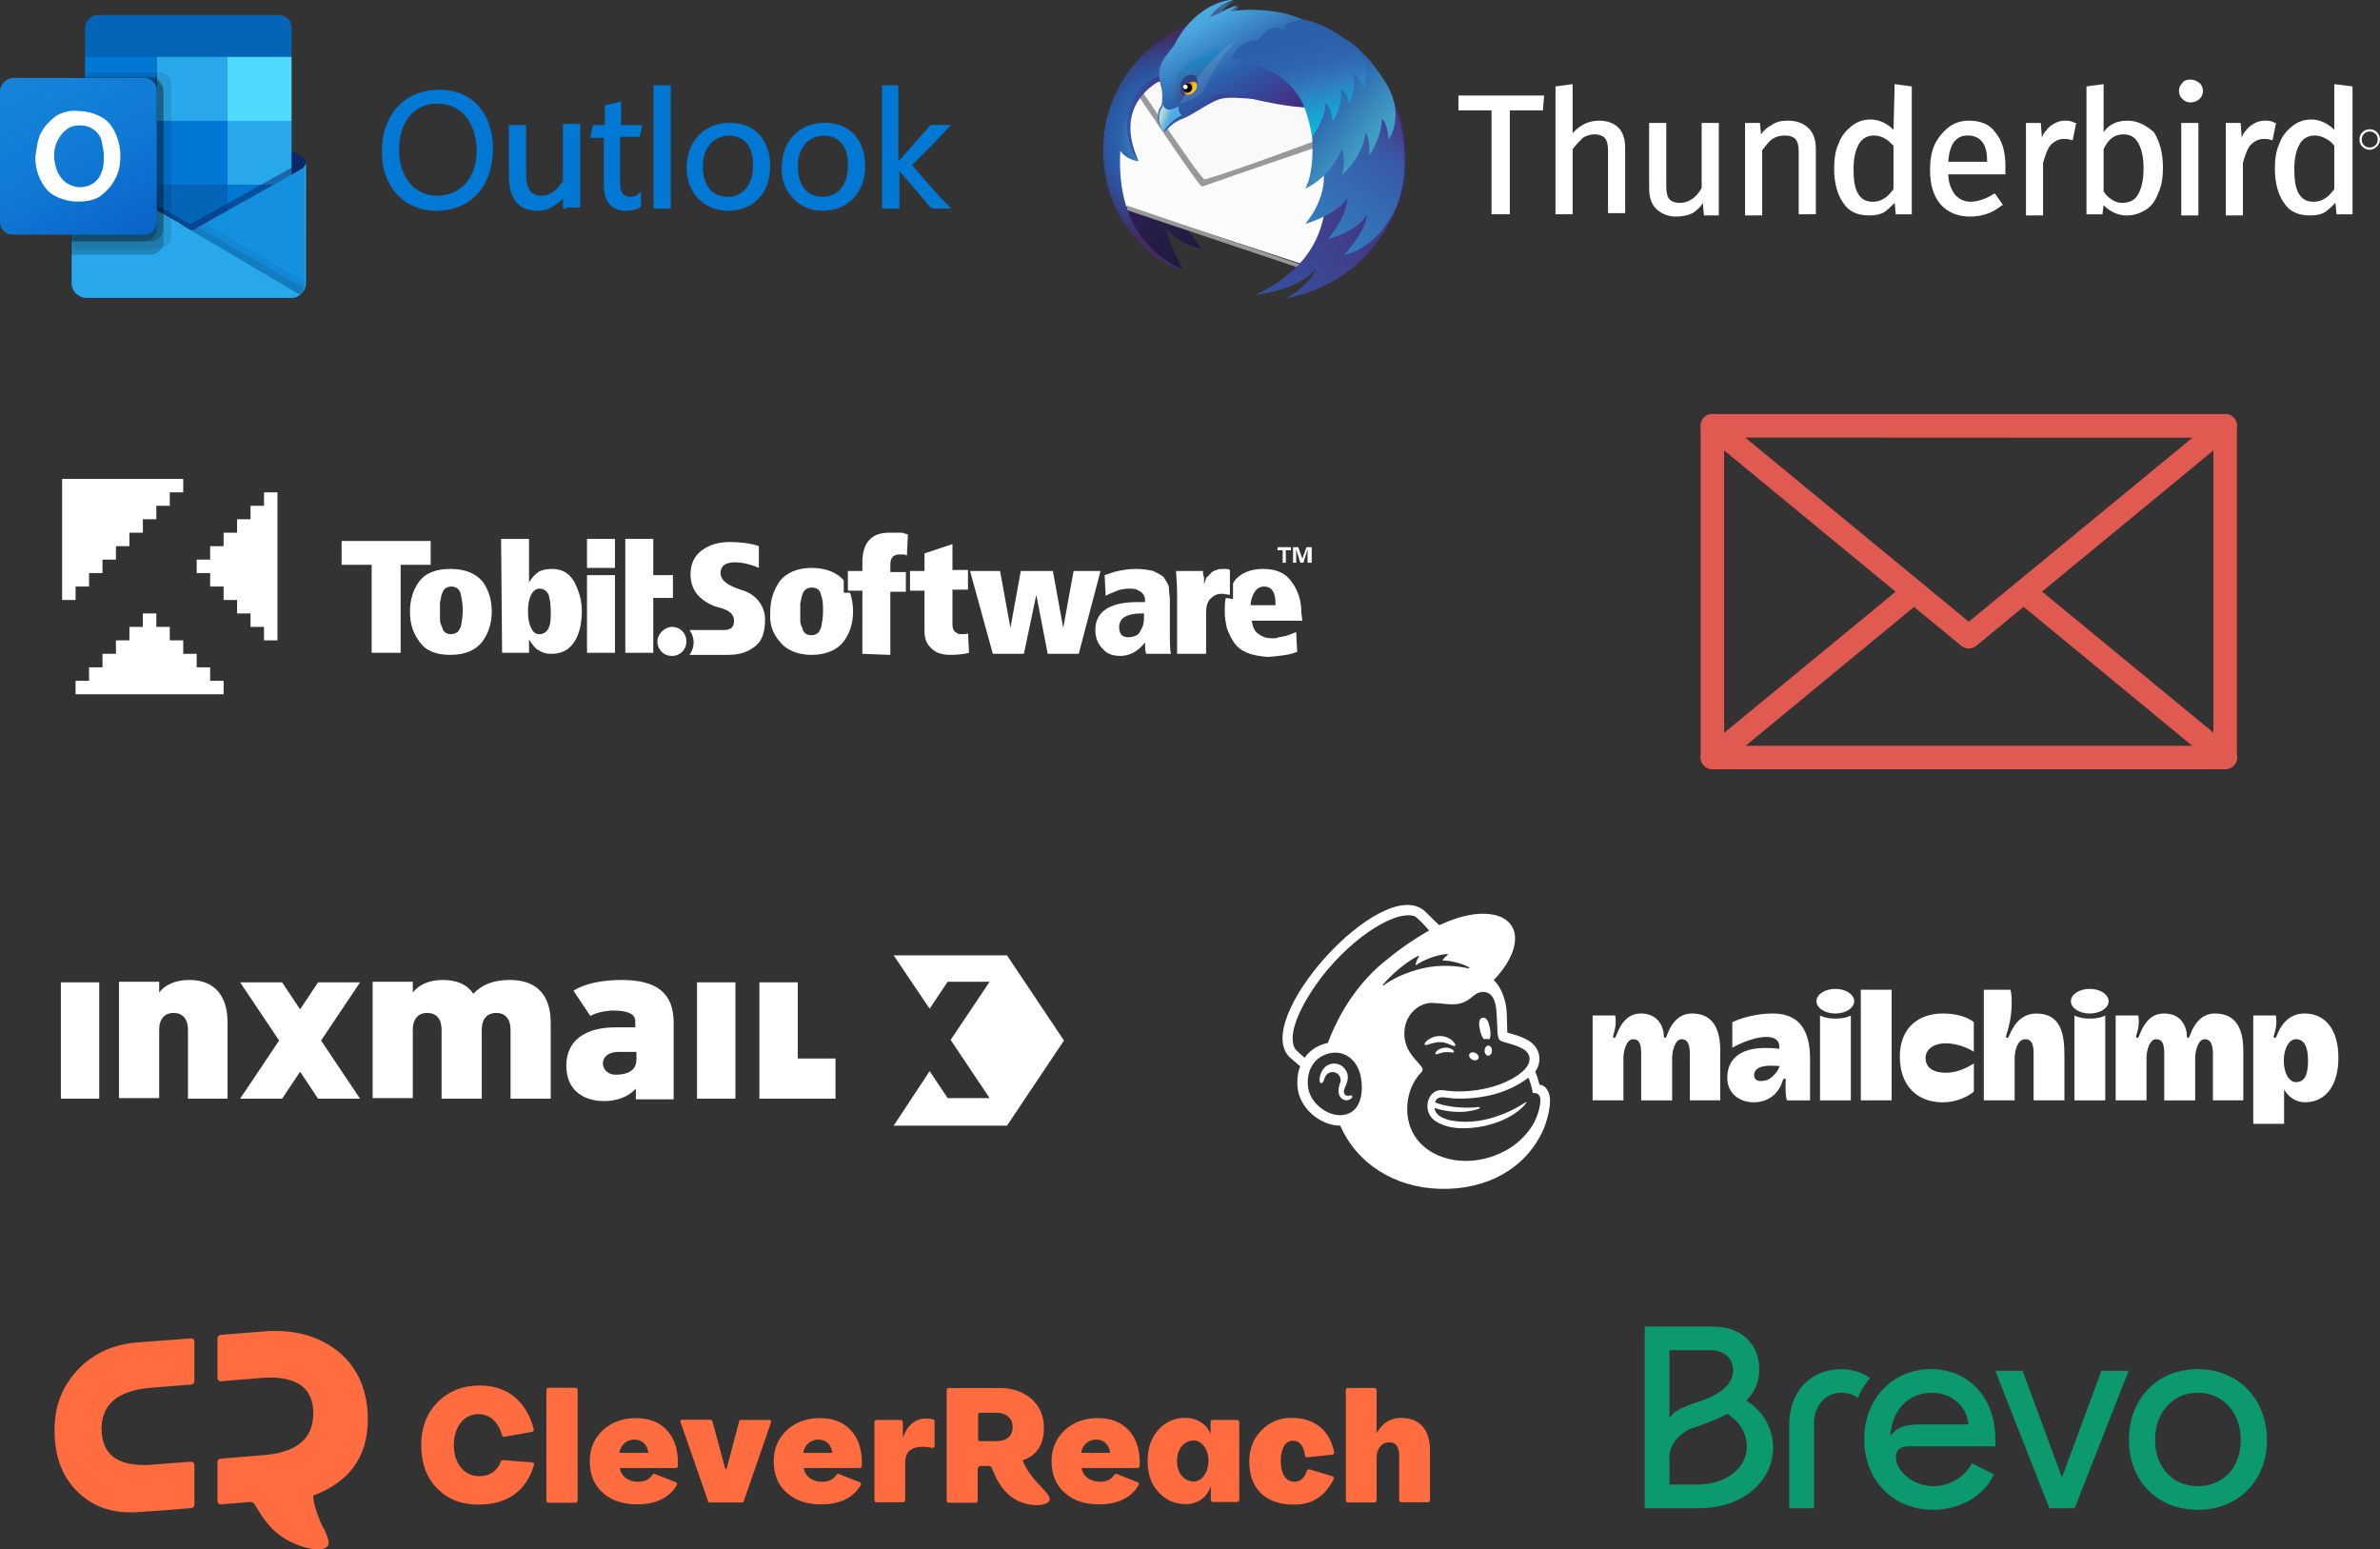 <?xml version="1.0" encoding="UTF-8"?>
<svg xmlns="http://www.w3.org/2000/svg" xmlns:xlink="http://www.w3.org/1999/xlink" id="Layer_1" data-name="Layer 1" viewBox="0 0 229.89 149.651">
  <rect x="0" y="0" width="229.89" height="149.651" fill="#333333" stroke="none"/>
  <defs>
    <style>
      .cls-1 {
        fill: #1490df;
      }

      .cls-1, .cls-2, .cls-3, .cls-4, .cls-5, .cls-6, .cls-7, .cls-8, .cls-9, .cls-10, .cls-11, .cls-12, .cls-13, .cls-14, .cls-15, .cls-16, .cls-17, .cls-18, .cls-19, .cls-20, .cls-21, .cls-22, .cls-23, .cls-24, .cls-25, .cls-26, .cls-27, .cls-28, .cls-29, .cls-30, .cls-31, .cls-32, .cls-33, .cls-34, .cls-35, .cls-36, .cls-37 {
        stroke-width: 0px;
      }

      .cls-2 {
        fill: url(#Unbenannter_Verlauf_10);
      }

      .cls-2, .cls-4, .cls-5, .cls-7, .cls-8, .cls-12, .cls-14, .cls-15, .cls-16, .cls-21, .cls-23, .cls-24, .cls-25, .cls-29, .cls-30, .cls-31, .cls-33, .cls-34, .cls-35, .cls-36, .cls-37 {
        fill-rule: evenodd;
      }

      .cls-3, .cls-11 {
        fill: #0a2767;
      }

      .cls-4 {
        fill: url(#Unbenannter_Verlauf_12);
      }

      .cls-5 {
        fill: #2f4283;
      }

      .cls-6 {
        fill: url(#Unbenannter_Verlauf_5);
      }

      .cls-38, .cls-11, .cls-17, .cls-22, .cls-27, .cls-33 {
        isolation: isolate;
      }

      .cls-7 {
        fill: url(#Unbenannter_Verlauf_18);
      }

      .cls-8 {
        fill: #999;
      }

      .cls-9 {
        fill: #0364b8;
      }

      .cls-10 {
        fill: #50d9ff;
      }

      .cls-11 {
        opacity: .5;
      }

      .cls-12 {
        fill: #3f659a;
      }

      .cls-13 {
        fill: #0078d4;
      }

      .cls-14 {
        fill: url(#Unbenannter_Verlauf_17);
      }

      .cls-15 {
        fill: url(#Unbenannter_Verlauf_8);
      }

      .cls-16 {
        fill: url(#Unbenannter_Verlauf_7);
      }

      .cls-17, .cls-22, .cls-27 {
        fill: #000;
      }

      .cls-17, .cls-33 {
        opacity: .1;
      }

      .cls-39 {
        opacity: .6;
      }

      .cls-18 {
        fill: #14447d;
      }

      .cls-19 {
        fill: #28a8ea;
      }

      .cls-20 {
        fill: #0c996f;
      }

      .cls-21 {
        fill: #f9f9f9;
      }

      .cls-22, .cls-40 {
        opacity: .2;
      }

      .cls-23 {
        fill: #ff6c3f;
      }

      .cls-24 {
        fill: #010202;
      }

      .cls-25 {
        fill: url(#Unbenannter_Verlauf_16);
      }

      .cls-26 {
        fill: url(#Unbenannter_Verlauf_4);
      }

      .cls-27 {
        opacity: .05;
      }

      .cls-28 {
        fill: #e05a52;
      }

      .cls-29 {
        fill: url(#Unbenannter_Verlauf_6);
      }

      .cls-30 {
        fill: url(#Unbenannter_Verlauf_11);
      }

      .cls-31 {
        fill: url(#Unbenannter_Verlauf_9);
      }

      .cls-32 {
        fill: #fff;
      }

      .cls-33 {
        fill: #f2f2f2;
      }

      .cls-34 {
        fill: #fcfcfc;
      }

      .cls-35 {
        fill: url(#Unbenannter_Verlauf_15);
      }

      .cls-36 {
        fill: url(#Unbenannter_Verlauf_14);
      }

      .cls-37 {
        fill: url(#Unbenannter_Verlauf_13);
      }

      .cls-41 {
        fill: none;
        stroke: #0078d4;
        stroke-miterlimit: 10;
        stroke-width: .283px;
      }
    </style>
    <linearGradient id="Unbenannter_Verlauf_4" data-name="Unbenannter Verlauf 4" x1="226.191" y1="-897.181" x2="226.191" y2="-884.166" gradientTransform="translate(-207.895 912.953)" gradientUnits="userSpaceOnUse">
      <stop offset="0" stop-color="#35b8f1"></stop>
      <stop offset="1" stop-color="#28a8ea"></stop>
    </linearGradient>
    <linearGradient id="Unbenannter_Verlauf_5" data-name="Unbenannter Verlauf 5" x1="210.543" y1="-906.389" x2="220.379" y2="-889.354" gradientTransform="translate(-207.895 912.953)" gradientUnits="userSpaceOnUse">
      <stop offset="0" stop-color="#1784d9"></stop>
      <stop offset=".5" stop-color="#107ad5"></stop>
      <stop offset="1" stop-color="#0a63c9"></stop>
    </linearGradient>
    <linearGradient id="Unbenannter_Verlauf_6" data-name="Unbenannter Verlauf 6" x1="-153.746" y1="-97.3" x2="-153.913" y2="-97.484" gradientTransform="translate(17507.031 10005.183) scale(113.023 102.582)" gradientUnits="userSpaceOnUse">
      <stop offset="0" stop-color="#1a1433"></stop>
      <stop offset=".23" stop-color="#1d1638"></stop>
      <stop offset=".512" stop-color="#271e48"></stop>
      <stop offset=".821" stop-color="#3b2560"></stop>
      <stop offset="1" stop-color="#4b2772"></stop>
    </linearGradient>
    <linearGradient id="Unbenannter_Verlauf_7" data-name="Unbenannter Verlauf 7" x1="-147.261" y1="-90.445" x2="-147.021" y2="-90.445" gradientTransform="translate(3547.26 3172.872) scale(23.356 34.955)" gradientUnits="userSpaceOnUse">
      <stop offset="0" stop-color="#3357a4"></stop>
      <stop offset=".247" stop-color="#3452a0"></stop>
      <stop offset=".536" stop-color="#3c4496"></stop>
      <stop offset=".845" stop-color="#472c82"></stop>
      <stop offset="1" stop-color="#4b2772"></stop>
    </linearGradient>
    <radialGradient id="Unbenannter_Verlauf_8" data-name="Unbenannter Verlauf 8" cx="-152.115" cy="-94.73" fx="-152.115" fy="-94.73" r=".173" gradientTransform="translate(8957.505 5521.089) scale(58.14)" gradientUnits="userSpaceOnUse">
      <stop offset=".165" stop-color="#43bcce"></stop>
      <stop offset=".548" stop-color="#2c60ab"></stop>
      <stop offset=".655" stop-color="#2a59a5"></stop>
      <stop offset=".864" stop-color="#363f82"></stop>
      <stop offset="1" stop-color="#432c62"></stop>
    </radialGradient>
    <linearGradient id="Unbenannter_Verlauf_9" data-name="Unbenannter Verlauf 9" x1="-218.155" y1="-88.159" x2="-217.915" y2="-88.159" gradientTransform="translate(15890.538 4140.669) scale(72.327 46.889)" gradientUnits="userSpaceOnUse">
      <stop offset="0" stop-color="#2c60ab"></stop>
      <stop offset=".185" stop-color="#3152a0"></stop>
      <stop offset=".683" stop-color="#442c84"></stop>
      <stop offset=".941" stop-color="#4b2772"></stop>
    </linearGradient>
    <linearGradient id="Unbenannter_Verlauf_10" data-name="Unbenannter Verlauf 10" x1="-153.148" y1="-93.582" x2="-152.985" y2="-93.382" gradientTransform="translate(11374.74 4839.099) scale(73.526 51.679)" gradientUnits="userSpaceOnUse">
      <stop offset=".02" stop-color="#4aa8de"></stop>
      <stop offset=".388" stop-color="#2c60ab"></stop>
      <stop offset=".497" stop-color="#3152a0"></stop>
      <stop offset=".789" stop-color="#442c84"></stop>
      <stop offset=".941" stop-color="#4b2772"></stop>
    </linearGradient>
    <linearGradient id="Unbenannter_Verlauf_11" data-name="Unbenannter Verlauf 11" x1="-153.509" y1="-97.48" x2="-153.17" y2="-97.794" gradientTransform="translate(10725.973 10802.351) scale(69.162 110.407)" gradientUnits="userSpaceOnUse">
      <stop offset=".379" stop-color="#3357a4"></stop>
      <stop offset="1" stop-color="#4b2772"></stop>
    </linearGradient>
    <linearGradient id="Unbenannter_Verlauf_12" data-name="Unbenannter Verlauf 12" x1="-153.376" y1="-96.818" x2="-153.188" y2="-97.131" gradientTransform="translate(10715.898 9025.347) scale(69.098 92.88)" gradientUnits="userSpaceOnUse">
      <stop offset="0" stop-color="#2babe2"></stop>
      <stop offset=".773" stop-color="#385ba6"></stop>
      <stop offset=".858" stop-color="#424293"></stop>
      <stop offset="1" stop-color="#4b2772"></stop>
    </linearGradient>
    <linearGradient id="Unbenannter_Verlauf_13" data-name="Unbenannter Verlauf 13" x1="-135.255" y1="-67.801" x2="-135.176" y2="-67.764" gradientTransform="translate(1333.33 759.164) scale(9.028 11.035)" gradientUnits="userSpaceOnUse">
      <stop offset="0" stop-color="#b0dbd5"></stop>
      <stop offset="1" stop-color="#53ace1"></stop>
    </linearGradient>
    <linearGradient id="Unbenannter_Verlauf_14" data-name="Unbenannter Verlauf 14" x1="-375.593" y1="27.984" x2="-375.786" y2="27.892" gradientTransform="translate(2886.286 -88.499) scale(7.345 3.262)" gradientUnits="userSpaceOnUse">
      <stop offset="0" stop-color="#3092b9"></stop>
      <stop offset=".22" stop-color="#258db7"></stop>
      <stop offset=".656" stop-color="#1285b2"></stop>
      <stop offset="1" stop-color="#1082b0"></stop>
    </linearGradient>
    <linearGradient id="Unbenannter_Verlauf_15" data-name="Unbenannter Verlauf 15" x1="-148.523" y1="-86.779" x2="-148.477" y2="-86.604" gradientTransform="translate(3870.755 2321.445) scale(25.279 26.699)" gradientUnits="userSpaceOnUse">
      <stop offset=".007" stop-color="#0f98d1" stop-opacity="0"></stop>
      <stop offset=".248" stop-color="#1187c3" stop-opacity=".62"></stop>
      <stop offset=".642" stop-color="#3f659a" stop-opacity=".71"></stop>
      <stop offset="1" stop-color="#2f4283" stop-opacity=".5"></stop>
    </linearGradient>
    <linearGradient id="Unbenannter_Verlauf_16" data-name="Unbenannter Verlauf 16" x1="-119.802" y1="-32.053" x2="-119.932" y2="-32.124" gradientTransform="translate(706.777 182.9) scale(4.938 5.434)" gradientUnits="userSpaceOnUse">
      <stop offset="0" stop-color="#f9c21b"></stop>
      <stop offset=".148" stop-color="#f3ba1e"></stop>
      <stop offset=".379" stop-color="#e3a41b"></stop>
      <stop offset=".663" stop-color="#c8801d"></stop>
      <stop offset=".988" stop-color="#a54f1c"></stop>
      <stop offset="1" stop-color="#a44d1c"></stop>
    </linearGradient>
    <linearGradient id="Unbenannter_Verlauf_17" data-name="Unbenannter Verlauf 17" x1="-151.709" y1="-94.737" x2="-151.829" y2="-94.899" gradientTransform="translate(5629.668 5722.068) scale(36.245 60.237)" gradientUnits="userSpaceOnUse">
      <stop offset="0" stop-color="#409ec3"></stop>
      <stop offset=".62" stop-color="#2c60ab"></stop>
    </linearGradient>
    <linearGradient id="Unbenannter_Verlauf_18" data-name="Unbenannter Verlauf 18" x1="-152.524" y1="-92.87" x2="-152.582" y2="-93.071" gradientTransform="translate(8318.959 4433.296) scale(53.706 47.605)" gradientUnits="userSpaceOnUse">
      <stop offset="0" stop-color="#0eb2da"></stop>
      <stop offset=".403" stop-color="#3179be"></stop>
      <stop offset=".508" stop-color="#2f6db5"></stop>
      <stop offset=".649" stop-color="#2e63ad"></stop>
      <stop offset=".816" stop-color="#2c60ab"></stop>
      <stop offset=".984" stop-color="#2c60ab"></stop>
    </linearGradient>
  </defs>
  <path class="cls-20" d="M208.165,139.088c0-2.68,1.702-4.564,4.124-4.564,2.422,0,4.151,1.884,4.151,4.564s-1.729,4.458-4.151,4.458c-2.422,0-4.124-1.858-4.124-4.458ZM205.637,139.088c0,3.954,2.767,6.74,6.652,6.74,3.884,0,6.679-2.787,6.679-6.74s-2.767-6.846-6.679-6.846-6.652,2.84-6.652,6.846ZM192.732,132.401l5.216,13.268h2.448l5.215-13.268h-2.634l-3.778,10.243h-.053l-3.778-10.243h-2.635ZM182.594,138.61c.159-2.442,1.783-4.086,3.991-4.086,1.915,0,3.353,1.221,3.565,3.052h-4.417c-1.57,0-2.422.186-3.059,1.035h-.08v-.001ZM180.067,139.008c0,3.954,2.794,6.819,6.652,6.819,2.608,0,4.896-1.327,5.88-3.424l-2.128-1.062c-.745,1.38-2.182,2.203-3.752,2.203-1.89,0-3.592-1.433-3.592-2.813,0-.716.479-1.035,1.171-1.035h8.434v-.716c0-3.981-2.554-6.74-6.226-6.74-3.671,0-6.439,2.84-6.439,6.767M172.829,145.668h2.395v-8.145c0-1.751,1.09-2.999,2.608-2.999.639,0,1.303.212,1.623.504.24-.637.612-1.273,1.171-1.91-.639-.53-1.729-.876-2.794-.876-2.927,0-5.003,2.176-5.003,5.281v8.147-.001ZM161.255,136.886v-6.476h3.938c1.33,0,2.209.769,2.209,1.937,0,1.327-1.144,2.335-3.485,3.104-1.597.504-2.315.928-2.581,1.433l-.08.001v0ZM161.255,143.387v-2.706c0-1.194,1.011-2.362,2.422-2.813,1.251-.425,2.288-.849,3.166-1.3,1.171.691,1.889,1.884,1.889,3.131,0,2.123-2.022,3.688-4.763,3.688h-2.714ZM158.861,145.669h5.322c4.045,0,7.078-2.521,7.078-5.864,0-1.831-.931-3.476-2.581-4.538.852-.849,1.251-1.831,1.251-3.026,0-2.467-1.783-4.113-4.47-4.113h-6.599v17.541Z"></path>
  <g id="WBM_100__3C_RGB" data-name="WBM_100%_3C_RGB">
    <path class="cls-32" d="M80.705,102.238v3.88h-7.355v-11.235h3.707v7.355h3.649ZM31.014,100.5l3.764,5.618h-4.054l-1.737-2.606-1.737,2.606h-4.054l3.764-5.618-3.764-5.618h4.054l1.737,2.606,1.737-2.606h4.054l-3.764,5.618ZM45.724,95.983c-.579-.869-1.564-1.332-2.954-1.332s-2.375.521-2.896,1.216v-1.042h-3.88v11.235h3.88v-6.602c0-1.042.521-1.622,1.39-1.622.927,0,1.39.637,1.39,1.622v6.66h3.88v-6.66c0-1.042.521-1.622,1.39-1.622.927,0,1.39.637,1.39,1.622v6.66h3.88v-7.355c0-2.548-1.274-4.112-3.938-4.112-1.622 0-2.722.463-3.533,1.332M61.477,102.354c0,.695-.405,1.448-2.027,1.448-.521,0-1.1-.29-1.216-.985-.058-.637.463-1.216,1.506-1.216h1.737v.753ZM60.029,94.651c-1.853,0-3.591.347-4.633,1.042l1.622,2.432c.521-.29,1.39-.521,2.259-.521,1.448,0,2.085.405,2.085.985v.637h-1.911c-2.78,0-4.749,1.158-4.749,3.707,0,2.432,1.737,3.417,3.649,3.417,2.143,0,3.069-1.216,3.069-1.216v1.042h3.649v-7.413c-0-2.838-1.622-4.112-5.039-4.112M67.327,94.883h3.707v11.235h-3.707v-11.235ZM5.879,94.883h3.707v11.235h-3.707v-11.235ZM21.979,106.118v-7.355c0-2.49-1.158-4.112-3.707-4.112-1.39,0-2.375.521-2.896,1.216v-1.042h-3.88v11.235h3.88v-6.602c0-1.042.521-1.622,1.39-1.622.927,0,1.39.637,1.39,1.622v6.66h3.822ZM86.323,108.724h10.946l5.502-8.224-5.502-8.224h-10.946l3.475,5.154,1.737-2.606h4.054l-3.764,5.618,3.764,5.618h-4.054l-1.737-2.606-3.475,5.27Z"></path>
  </g>
  <g>
    <g>
      <path class="cls-32" d="M163.432,97.889c-1.309,0-1.957,1.03-2.254,1.695-.166.371-.212.665-.347.665-.19,0-.054-.255-.209-.821-.204-.744-.82-1.539-2.129-1.539-1.376,0-1.965,1.162-2.244,1.801-.191.437-.191.559-.338.559-.213,0-.036-.347.059-.754.189-.803.045-1.416.045-1.416h-2.181v8.2h2.977v-4.08c0-.805.337-1.826.914-1.826.667,0,.8.512.8,1.46v4.447h2.989v-4.082c0-.716.292-1.826.918-1.826.676,0,.796.719.796,1.46v4.446h2.935v-4.822c0-2.14-.754-3.567-2.73-3.567Z"></path>
      <path class="cls-32" d="M213.955,97.889c-1.309,0-1.957,1.03-2.254,1.695-.166.371-.212.665-.347.665-.19,0-.063-.324-.209-.821-.218-.74-.761-1.539-2.129-1.539-1.376,0-1.965,1.162-2.244,1.801-.191.437-.191.559-.338.559-.213,0-.036-.347.059-.754.189-.803.045-1.416.045-1.416h-2.181v8.2h2.977v-4.08c0-.805.337-1.826.914-1.826.667,0,.8.512.8,1.46v4.447h2.989v-4.082c0-.716.292-1.826.918-1.826.676,0,.796.719.796,1.46v4.446h2.935v-4.822c0-2.14-.754-3.567-2.73-3.567Z"></path>
      <path class="cls-32" d="M171.244,97.891c-2.28,0-3.916.838-3.916.838v2.464s1.807-1.039,3.272-1.039c1.17,0,1.314.631,1.26,1.155,0,0-.337-.089-1.367-.089-2.426,0-3.651,1.103-3.651,2.871,0,1.677,1.376,2.378,2.536,2.378,1.692,0,2.436-1.137,2.665-1.677.159-.374.188-.626.33-.626.162,0,.108.181.1.553-.014.652.017,1.146.12,1.561h2.244v-4.036c0-2.52-.892-4.353-3.593-4.353ZM170.519,104.361c-.712.164-1.081-.055-1.081-.527,0-.646.668-.905,1.623-.905.421,0,.816.036.816.036,0,.277-.601,1.221-1.358,1.396Z"></path>
      <rect class="cls-32" x="179.74" y="95.595" width="2.977" height="10.684"></rect>
      <path class="cls-32" d="M185.993,102.18c0-.737.685-1.408,1.942-1.408,1.37,0,2.472.66,2.719.809v-2.852s-.871-.838-3.011-.838c-2.256,0-4.134,1.32-4.134,4.161,0,2.841,1.705,4.416,4.128,4.416,1.893,0,3.022-1.04,3.022-1.04v-2.709c-.357.2-1.352.89-2.711.89-1.439,0-1.956-.662-1.956-1.43Z"></path>
      <path class="cls-32" d="M196.685,97.891c-1.723,0-2.379,1.633-2.511,1.916-.132.283-.198.447-.306.443-.188-.006-.057-.348.016-.569.139-.418.432-1.516.432-2.865,0-.915-.124-1.221-.124-1.221h-2.57v10.684h2.977v-4.08c0-.665.265-1.826,1.015-1.826.621,0,.816.46.816,1.387v4.519h2.977v-4.34c0-2.105-.349-4.048-2.722-4.048Z"></path>
      <path class="cls-32" d="M200.375,98.089v8.191h2.977v-8.191s-.5.293-1.485.293c-.985,0-1.491-.293-1.491-.293Z"></path>
      <ellipse class="cls-32" cx="201.854" cy="96.702" rx="1.822" ry="1.189"></ellipse>
      <path class="cls-32" d="M175.8,98.089v8.191h2.977v-8.191s-.5.293-1.485.293c-.985,0-1.491-.293-1.491-.293Z"></path>
      <ellipse class="cls-32" cx="177.28" cy="96.702" rx="1.822" ry="1.189"></ellipse>
      <path class="cls-32" d="M222.599,97.889c-1.53,0-2.231,1.147-2.536,1.801-.202.432-.191.559-.338.559-.213,0-.036-.347.059-.754.189-.803.045-1.416.045-1.416h-2.181v10.465h2.977v-3.318c.352.597,1.005,1.236,2.011,1.236,2.152,0,3.236-1.821,3.236-4.282,0-2.789-1.297-4.29-3.272-4.29ZM221.782,104.517c-.683,0-1.185-.866-1.185-2.072,0-1.172.516-2.072,1.161-2.072.828,0,1.181.76,1.181,2.072,0,1.365-.325,2.072-1.158,2.072Z"></path>
    </g>
    <g>
      <path class="cls-32" d="M143.318,100.366c.2-.024.392-.025.568 0.0.102-.234.12-.637.028-1.076-.136-.653-.321-1.048-.702-.986-.381.061-.395.534-.259,1.187.077.367.213.681.365.875Z"></path>
      <path class="cls-32" d="M140.044,100.882c.273.12.441.199.506.13.042-.043.03-.126-.036-.232-.135-.22-.412-.443-.706-.568-.601-.259-1.318-.173-1.871.225-.183.134-.356.319-.331.432.008.036.035.064.099.073.151.017.677-.249,1.282-.286.428-.026.782.108,1.055.227Z"></path>
      <path class="cls-32" d="M139.495,101.195c-.355.056-.551.173-.677.282-.107.094-.174.198-.173.271 0.0.035.015.055.027.065.016.014.035.022.058.022.08,0,.26-.072.26-.072.495-.177.821-.156,1.144-.119.179.02.263.031.302-.03.012-.018.026-.056-.01-.114-.083-.135-.442-.363-.932-.305Z"></path>
      <path class="cls-32" d="M142.212,102.345c.241.119.507.072.594-.104.086-.176-.039-.415-.28-.533-.241-.119-.507-.072-.594.104-.086.176.039.415.28.533Z"></path>
      <path class="cls-32" d="M143.764,100.99c-.196-.003-.359.212-.363.481-.005.269.151.489.347.493.196.003.359-.212.363-.481.005-.269-.151-.489-.347-.493Z"></path>
      <path class="cls-32" d="M130.596,105.837c-.049-.061-.129-.042-.206-.024-.054.013-.116.027-.183.026-.144-.003-.266-.064-.335-.17-.089-.137-.084-.342.014-.576.013-.032.029-.067.046-.105.157-.353.42-.943.125-1.506-.222-.423-.585-.687-1.021-.743-.419-.053-.85.102-1.124.405-.434.478-.501,1.129-.418,1.36.031.084.079.108.114.112.074.01.183-.044.251-.228.005-.013.011-.034.02-.06.03-.097.087-.278.18-.423.112-.175.286-.295.491-.339.209-.045.422-.005.6.112.304.199.421.571.291.926-.067.184-.176.535-.152.824.049.584.408.819.731.844.314.012.533-.164.589-.293.033-.076.005-.123-.013-.142Z"></path>
      <path class="cls-32" d="M148.71,104.769c-.012-.042-.09-.327-.197-.67s-.218-.584-.218-.584c.429-.642.437-1.216.38-1.542-.061-.403-.229-.747-.567-1.102-.338-.355-1.03-.719-2.003-.992-.111-.031-.478-.132-.51-.142-.002-.021-.027-1.203-.049-1.71-.016-.367-.048-.939-.225-1.503-.212-.763-.581-1.431-1.041-1.858,1.271-1.317,2.064-2.768,2.062-4.013-.004-2.394-2.943-3.118-6.566-1.618-.004.002-.762.323-.768.326-.003-.003-1.388-1.362-1.408-1.38-4.13-3.603-17.044,10.752-12.915,14.238l.902.764c-.234.606-.326,1.301-.251,2.048.096.959.591,1.879,1.394,2.59.761.675,1.763,1.102,2.734,1.101,1.607,3.703,5.278,5.974,9.582,6.102,4.617.137,8.493-2.029,10.117-5.921.106-.273.557-1.504.557-2.59,0-1.092-.617-1.544-1.01-1.544ZM129.819,107.683c-.14.024-.283.033-.428.03-1.395-.037-2.901-1.293-3.051-2.782-.165-1.646.675-2.912,2.164-3.213.178-.036.393-.057.625-.045.834.046,2.063.686,2.344,2.503.249,1.609-.146,3.248-1.655,3.505ZM128.262,100.734c-.927.18-1.744.705-2.243,1.431-.299-.249-.855-.731-.953-.919-.798-1.514.87-4.459,2.035-6.121,2.879-4.109,7.389-7.219,9.477-6.655.339.096,1.463,1.399,1.463,1.399,0,0-2.087,1.158-4.022,2.772-2.608,2.008-4.577,4.926-5.758,8.093ZM142.9,107.067c.03-.013.051-.047.048-.082-.004-.042-.042-.073-.084-.069,0,0-2.185.323-4.248-.432.225-.731.823-.467,1.726-.394,1.628.097,3.088-.141,4.167-.45.935-.268,2.162-.797,3.116-1.55.322.706.435,1.484.435,1.484,0,0,.249-.045.457.084.197.121.341.372.242,1.023-.2,1.215-.717,2.201-1.585,3.108-.528.569-1.17,1.063-1.903,1.422-.39.205-.805.382-1.243.525-3.271,1.068-6.62-.106-7.7-2.629-.086-.19-.159-.388-.216-.596-.46-1.662-.069-3.657,1.151-4.912 0-0-0-0-0-.001.075-.08.152-.174.152-.293,0-.099-.063-.204-.118-.278-.427-.619-1.906-1.675-1.61-3.718.213-1.468,1.497-2.501,2.693-2.44.101.005.202.011.303.017.519.031.971.097,1.398.115.714.031,1.357-.073,2.118-.707.257-.214.463-.399.811-.458.037-.006.128-.039.31-.03.186.01.363.061.522.167.61.406.697,1.389.728,2.108.018.411.068,1.404.085,1.689.039.652.21.744.557.858.195.064.376.112.643.187.808.227,1.286.457,1.588.752.18.185.264.381.29.568.095.695-.539,1.553-2.219,2.332-1.836.852-4.064,1.068-5.603.897-.118-.013-.538-.061-.539-.061-1.231-.166-1.933,1.425-1.195,2.515.476.703,1.773,1.16,3.071,1.16,2.976 0,5.263-1.27,6.113-2.368.025-.033.028-.036.068-.097.042-.063.007-.098-.045-.062-.695.476-3.782,2.364-7.085,1.796,0,0-.401-.066-.768-.209-.291-.113-.9-.393-.974-1.019,2.665.824,4.343.045,4.343.045ZM138.678,106.569c0.0 0.0 0.0 0.0 0.0.001 0.0 0.0 0.0.001.001.001-0-.001-.001-.001-.001-.002ZM133.58,95.108c1.024-1.183,2.284-2.211,3.413-2.789.039-.02.08.022.059.061-.09.162-.262.51-.317.774-.009.041.036.072.071.048.702-.479,1.924-.992,2.996-1.058.046-.003.068.056.032.084-.163.125-.341.298-.471.473-.022.03-.001.073.036.073.752.005,1.813.269,2.505.656.047.026.013.117-.039.105-1.046-.24-2.758-.422-4.537.012-1.588.387-2.8.985-3.684,1.628-.045.032-.098-.027-.062-.068Z"></path>
    </g>
  </g>
  <path class="cls-23" d="M32.715,130.574c1.869,1.554,2.815,3.783,2.815,6.53,0,3.715-1.914,6.102-5.269,7.341,0,.676.225,1.306.54,2.184.09.248.225.563.383.856l.068.113.068.113c.315.676.585,1.351.315,1.644-.428.495-1.779.338-3.107-.225s-2.094-1.261-2.702-2.004c-.405-.473-.698-.968-.968-1.396-.248-.405-.315-.698-.766-.653-.923.068-1.824.158-2.747.225-.18.023-.338-.135-.338-.315v-3.783c0-.158.135-.293.293-.315,1.374-.113,2.725-.225,4.098-.338,3.243-.248,4.864-1.554,4.864-4.076,0-2.432-1.621-3.603-4.864-3.4l-.18.023c-1.284.09-2.59.203-3.873.315-.18.023-.338-.135-.338-.315v-3.851c0-.158.135-.293.293-.315,1.396-.113,2.815-.225,4.211-.338,2.882-.225,5.292.428,7.206,1.982ZM18.777,129.561v3.851c0,.158-.135.293-.293.315l-4.211.338c-2.972.338-4.459,1.621-4.459,3.941,0,2.409,1.486,3.603,4.459,3.49l4.166-.315c.18-.023.338.135.338.315v3.851c0,.158-.135.293-.293.315-1.801.158-3.603.293-5.404.405h-.203c-2.207.068-3.986-.608-5.404-2.004-1.486-1.464-2.207-3.445-2.207-5.9,0-.676.068-1.306.18-1.914v-.045c.315-1.509,1.036-2.815,2.117-3.963,1.464-1.509,3.333-2.364,5.539-2.567l5.359-.405c.158-.023.315.113.315.293ZM46.361,133.817c2.635,0,4.504,1.531,5.202,4.233.023.113-.045.203-.135.248h-.023l-2.68.473c-.09.023-.203-.045-.225-.135-.405-1.351-1.193-2.049-2.297-2.049-1.396,0-2.364,1.238-2.364,2.995,0,1.779.991,2.995,2.454,2.995,1.013,0,1.711-.473,2.094-1.419.023-.068.09-.135.18-.135h.023l2.815.225c.135,0,.225.135.18.248-.766,2.545-2.59,3.828-5.382,3.828-1.644,0-2.95-.518-3.986-1.576s-1.531-2.432-1.531-4.188c0-1.666.518-3.04,1.599-4.143,1.058-1.058,2.432-1.599,4.076-1.599l-0-0ZM124.724,136.947c2.252,0,3.715,1.171,4.143,3.31.023.113-.068.225-.18.248l-2.409.248c-.113.023-.203-.068-.225-.18-.113-.968-.54-1.419-1.193-1.419-.721,0-1.148.766-1.148,1.982s.495,1.982,1.306,1.982c.54,0,1.013-.338,1.216-1.058.045-.113.158-.18.27-.135l2.184.653c.113.045.18.18.135.293-.901,1.711-2.072,2.454-3.851,2.454-2.725,0-4.301-1.531-4.301-4.166,0-1.193.383-2.207,1.148-2.972.788-.833,1.734-1.238,2.905-1.238h-0ZM55.594,134.042c.113,0,.203.09.203.203v10.696c0,.113-.09.203-.203.203h-2.612c-.113,0-.203-.09-.203-.203v-10.696c0-.113.09-.203.203-.203h2.612ZM89.438,137.014c.248,0,.473.023.676.068.09.023.158.113.158.203v2.364c0,.135-.135.225-.27.203-.248-.068-.563-.113-.878-.113-1.126,0-1.689.518-1.689,1.531v3.625c0,.113-.09.203-.203.203h-2.567c-.113,0-.203-.09-.203-.203v-7.544c0-.113.09-.203.203-.203h2.342c.113,0,.203.09.203.203v1.509l.045-.135c.45-1.126,1.193-1.711,2.184-1.711l-0-0ZM68.677,137.149c.068,0,.113.045.135.113l1.238,4.594c.023.068.113.068.135,0l1.216-4.594c.023-.068.068-.113.135-.113h2.815c.09,0,.18.09.135.203l-2.657,7.679c-.023.068-.068.09-.135.09h-3.153c-.068,0-.113-.045-.135-.09l-2.68-7.701c-.023-.09.045-.203.135-.203h2.815v.023ZM132.763,134.064c.113,0,.203.09.203.203v4.188l.045-.09c.54-.923,1.306-1.419,2.297-1.419,1.801,0,2.815,1.103,2.815,3.13v4.819c0,.113-.09.203-.203.203h-2.567c-.113,0-.203-.09-.203-.203v-4.301c0-.856-.315-1.284-.968-1.284-.743,0-1.216.608-1.216,1.554v4.053c0,.113-.09.203-.203.203h-2.567c-.113,0-.203-.09-.203-.203v-10.651c0-.113.09-.203.203-.203h2.567ZM119.478,137.149h-2.342c-.113,0-.203.09-.203.203v1.171l-.045-.113c-.383-.901-1.306-1.464-2.387-1.464-1.036,0-1.914.383-2.612,1.148-.698.788-1.036,1.779-1.036,3.017,0,1.261.338,2.252,1.058,3.017.721.788,1.576,1.148,2.68,1.148,1.058,0,1.937-.608,2.319-1.621l.045-.135v1.351c0,.113.09.203.203.203h2.342c.113,0,.203-.09.203-.203v-7.521c-.023-.113-.113-.203-.225-.203l0.0 0ZM115.312,143.094c-.878,0-1.621-.743-1.621-1.982s.743-1.982,1.621-1.982c.788,0,1.419.878,1.419,1.982-.023,1.126-.631,1.982-1.419,1.982ZM108.962,138.073c-.721-.743-1.689-1.103-2.95-1.103s-2.342.405-3.175,1.171c-.833.788-1.261,1.779-1.261,2.995,0,1.306.428,2.319,1.284,3.062.833.743,1.937,1.103,3.288,1.103,1.824,0,3.107-.631,3.828-1.846.068-.113.023-.248-.09-.293l-2.004-.788c-.09-.045-.18,0-.248.068-.36.54-.833.676-1.419.676-.833,0-1.599-.473-1.734-1.306v-.023h5.404c.113,0,.203-.09.203-.203v-.54c-.045-1.238-.405-2.229-1.126-2.972ZM104.435,140.324v-.023c.113-.788.788-1.261,1.441-1.261.676,0,1.261.428,1.351,1.261v.023h-2.792ZM64.353,138.073c-.721-.743-1.689-1.103-2.95-1.103s-2.342.405-3.175,1.171c-.833.788-1.261,1.779-1.261,2.995,0,1.306.428,2.319,1.284,3.062.833.743,1.937,1.103,3.288,1.103,1.824,0,3.107-.631,3.828-1.846.068-.113.023-.248-.09-.293l-2.004-.788c-.09-.045-.18,0-.248.068-.36.54-.833.676-1.419.676-.833,0-1.599-.473-1.734-1.306v-.023h5.404c.113,0,.203-.09.203-.203v-.54c-.045-1.238-.405-2.229-1.126-2.972l0.0 0ZM59.827,140.324v-.023c.113-.788.788-1.261,1.441-1.261.676,0,1.261.428,1.351,1.261v.023h-2.792ZM82.12,138.073c-.721-.743-1.689-1.103-2.95-1.103s-2.342.405-3.175,1.171c-.833.788-1.261,1.779-1.261,2.995,0,1.306.428,2.319,1.284,3.062.833.743,1.937,1.103,3.288,1.103,1.824,0,3.107-.631,3.828-1.846.068-.113.023-.248-.09-.293l-2.004-.788c-.09-.045-.18,0-.248.068-.36.54-.833.676-1.419.676-.833,0-1.599-.473-1.734-1.306v-.023h5.404c.113,0,.203-.09.203-.203v-.54c-.045-1.238-.405-2.229-1.126-2.972ZM77.594,140.324v-.023c.113-.788.788-1.261,1.441-1.261.676,0,1.261.428,1.351,1.261v.023h-2.792ZM100.36,143.387c-.968-.991-1.554-2.072-1.554-2.364,1.554-.495,2.027-1.801,2.027-3.107,0-1.193-.428-2.117-1.216-2.815-.811-.676-1.801-1.036-3.04-1.036h-4.954c-.113.023-.18.09-.18.203v10.696c.023.113.09.18.203.18h2.612c.113-.023.18-.09.18-.203v-3.062c.023-.18.158-.293.315-.293h.788c.27.023.248.27.698,1.193.653,1.261,1.509,2.117,2.927,2.477.991.248,2.004.09,2.184-.293.27-.383-.585-1.103-.991-1.576l-0.0 0ZM96.261,139.198h-1.621c-.09-.023-.158-.09-.158-.18v-2.409c.023-.09.09-.158.18-.158h1.554c.991,0,1.599.54,1.599,1.396,0,.833-.585,1.351-1.554,1.351Z"></path>
  <g id="_18647_-_Advertising_Message" data-name="18647 - Advertising Message">
    <g>
      <path class="cls-28" d="M214.933,74.292h-49.527c-.633,0-1.135-.502-1.135-1.135v-32.029c0-.633.502-1.135,1.135-1.135h49.527c.633,0,1.135.502,1.135,1.135v32.051c0,.611-.502,1.113-1.135,1.113ZM166.54,72.045h47.258v-29.803h-47.258v29.803Z"></path>
      <path class="cls-28" d="M214.933,74.292h-49.527c-.48,0-.895-.305-1.069-.742-.153-.458-.022-.96.349-1.244l19.462-16.014c.48-.393,1.2-.327,1.593.153s.327,1.2-.153,1.593l-17.018,14.029h43.222l-17.018-14.029c-.48-.393-.545-1.113-.153-1.593s1.113-.545,1.593-.153l19.462,16.014c.371.305.502.807.349,1.244-.196.436-.611.742-1.091.742Z"></path>
      <path class="cls-28" d="M190.169,62.641c-.262,0-.502-.087-.72-.262l-24.763-20.4c-.371-.305-.502-.807-.349-1.244.153-.458.589-.742,1.069-.742h49.527c.48,0,.895.305,1.069.742.153.458.022.96-.349,1.244-.567.458-13.92,11.454-20.771,17.105l-3.993,3.295c-.218.175-.458.262-.72.262ZM168.547,42.241l21.622,17.804,3.273-2.684c5.193-4.276,14.073-11.585,18.349-15.098l-43.243-.022h0Z"></path>
    </g>
  </g>
  <g class="cls-38">
    <path class="cls-13" d="M42.141,20.218c-3.094,0-5.121-2.347-5.121-5.548,0-3.521,2.134-5.868,5.441-5.868,3.094,0,5.014,2.24,5.014,5.548,0,3.627-2.134,5.868-5.334,5.868ZM42.247,9.869c-2.24,0-3.841,1.707-3.841,4.587,0,2.667,1.494,4.587,3.841,4.587,2.134,0,3.947-1.6,3.947-4.587-.107-2.881-1.707-4.587-3.947-4.587Z"></path>
    <path class="cls-13" d="M54.516,20.004v-1.174c-.747.853-1.6,1.387-2.56,1.387-1.707,0-2.667-.96-2.667-3.307v-4.694h1.387v4.481c0,1.707.533,2.347,1.707,2.347.747,0,1.494-.533,2.134-1.494v-5.441h1.387v7.788h-1.387v.107Z"></path>
    <path class="cls-13" d="M61.664,13.07h-1.92v4.481c0,1.28.533,1.6,1.174,1.6.32,0,.64-.107.853-.32v1.067c-.32.213-.853.32-1.387.32-1.067,0-1.92-.64-1.92-2.347v-4.694h-1.28l.213-.96h1.174v-1.92l1.28-.32v2.24h2.027l-.213.853Z"></path>
    <path class="cls-13" d="M63.264,20.004v-11.629h1.387v11.629h-1.387Z"></path>
    <path class="cls-13" d="M70.305,20.218c-2.134,0-3.841-1.6-3.841-3.947,0-2.667,1.707-4.267,4.054-4.267,2.24,0,3.734,1.494,3.734,4.054,0,2.56-1.6,4.161-3.947,4.161ZM70.412,12.963c-1.387,0-2.667,1.067-2.667,3.094,0,1.92.96,3.094,2.56,3.094,1.494,0,2.56-1.174,2.56-3.094.107-2.134-1.067-3.094-2.454-3.094Z"></path>
    <path class="cls-13" d="M79.48,20.218c-2.134,0-3.841-1.6-3.841-3.947,0-2.667,1.707-4.267,4.054-4.267,2.24,0,3.734,1.494,3.734,4.054,0,2.56-1.707,4.161-3.947,4.161ZM79.587,12.963c-1.387,0-2.667,1.067-2.667,3.094,0,1.92.96,3.094,2.56,3.094,1.494,0,2.56-1.174,2.56-3.094.107-2.134-1.067-3.094-2.454-3.094Z"></path>
    <path class="cls-13" d="M90.042,20.004l-3.094-3.627c-.107-.107-.213-.213-.213-.32v3.947h-1.387v-11.629h1.28v7.681c.107-.107.107-.213.213-.32l3.094-3.521h1.6c-.747.853-2.667,2.774-3.627,3.734.853.96,2.454,2.88,3.627,4.054h-1.494Z"></path>
  </g>
  <g class="cls-38">
    <path class="cls-41" d="M42.141,20.218c-3.094,0-5.121-2.347-5.121-5.548,0-3.521,2.134-5.868,5.441-5.868,3.094,0,5.014,2.24,5.014,5.548,0,3.627-2.134,5.868-5.334,5.868ZM42.247,9.869c-2.24,0-3.841,1.707-3.841,4.587,0,2.667,1.494,4.587,3.841,4.587,2.134,0,3.947-1.6,3.947-4.587-.107-2.881-1.707-4.587-3.947-4.587Z"></path>
    <path class="cls-41" d="M54.516,20.004v-1.174c-.747.853-1.6,1.387-2.56,1.387-1.707,0-2.667-.96-2.667-3.307v-4.694h1.387v4.481c0,1.707.533,2.347,1.707,2.347.747,0,1.494-.533,2.134-1.494v-5.441h1.387v7.788h-1.387v.107Z"></path>
    <path class="cls-41" d="M61.664,13.07h-1.92v4.481c0,1.28.533,1.6,1.174,1.6.32,0,.64-.107.853-.32v1.067c-.32.213-.853.32-1.387.32-1.067,0-1.92-.64-1.92-2.347v-4.694h-1.28l.213-.96h1.174v-1.92l1.28-.32v2.24h2.027l-.213.853Z"></path>
    <path class="cls-41" d="M63.264,20.004v-11.629h1.387v11.629h-1.387Z"></path>
    <path class="cls-41" d="M70.305,20.218c-2.134,0-3.841-1.6-3.841-3.947,0-2.667,1.707-4.267,4.054-4.267,2.24,0,3.734,1.494,3.734,4.054,0,2.56-1.6,4.161-3.947,4.161ZM70.412,12.963c-1.387,0-2.667,1.067-2.667,3.094,0,1.92.96,3.094,2.56,3.094,1.494,0,2.56-1.174,2.56-3.094.107-2.134-1.067-3.094-2.454-3.094Z"></path>
    <path class="cls-41" d="M79.48,20.218c-2.134,0-3.841-1.6-3.841-3.947,0-2.667,1.707-4.267,4.054-4.267,2.24,0,3.734,1.494,3.734,4.054,0,2.56-1.707,4.161-3.947,4.161ZM79.587,12.963c-1.387,0-2.667,1.067-2.667,3.094,0,1.92.96,3.094,2.56,3.094,1.494,0,2.56-1.174,2.56-3.094.107-2.134-1.067-3.094-2.454-3.094Z"></path>
    <path class="cls-41" d="M90.042,20.004l-3.094-3.627c-.107-.107-.213-.213-.213-.32v3.947h-1.387v-11.629h1.28v7.681c.107-.107.107-.213.213-.32l3.094-3.521h1.6c-.747.853-2.667,2.774-3.627,3.734.853.96,2.454,2.88,3.627,4.054h-1.494Z"></path>
  </g>
  <g>
    <path class="cls-3" d="M29.552,15.737c0-.213-.107-.427-.32-.533h0l-10.242-6.081-.107-.107c-.427-.213-.853-.213-1.28,0,0,0-.107,0-.107.107l-10.242,6.081h0c-.32.213-.427.64-.213.96.107.107.107.213.213.213l10.242,6.081.107.107c.427.213.853.213,1.28,0,0,0,.107,0,.107-.107l10.242-6.081c.107-.107.32-.32.32-.64Z"></path>
    <path class="cls-9" d="M8.428,11.789h6.721v6.188h-6.721v-6.188ZM28.165,5.495v-2.774c0-.747-.533-1.28-1.28-1.28H9.495c-.747,0-1.28.64-1.28,1.28v2.774l10.242,2.774,9.708-2.774Z"></path>
    <path class="cls-13" d="M8.215,5.495h6.828v6.188h-6.828v-6.188Z"></path>
    <path class="cls-19" d="M21.977,5.495h-6.828v6.188l6.828,6.188h6.188v-6.188l-6.188-6.188Z"></path>
    <path class="cls-13" d="M15.149,11.683h6.828v6.188h-6.828v-6.188Z"></path>
    <path class="cls-9" d="M15.149,17.871h6.828v6.188h-6.828v-6.188Z"></path>
    <path class="cls-18" d="M8.428,17.871h6.721v5.548h-6.721v-5.548Z"></path>
    <path class="cls-13" d="M21.977,17.871h6.188v6.188h-6.188v-6.188Z"></path>
    <path class="cls-26" d="M29.232,16.27h0l-10.242,5.761-.107.107c-.213.107-.32.107-.533.107l-.533-.32s-.107,0-.107-.107l-10.348-5.868h0l-.32-.213v11.629c0,.747.64,1.387,1.387,1.387h19.843c.213,0,.32,0,.427-.107.107,0,.107-.107.213-.107l.107-.107c.32-.213.533-.64.533-1.067v-11.629c0,.213-.213.427-.32.533Z"></path>
    <path class="cls-11" d="M28.912,15.737v.747l-10.669,7.361-11.095-7.788h0l-1.067-.64v-.533h.427l.853.533h.107s10.348,5.974,10.455,5.974l.427.213h.107l10.348-5.761.107-.107Z"></path>
    <path class="cls-1" d="M29.232,16.27h0l-10.242,5.761-.107.107c-.427.213-.853.213-1.28,0,0,0-.107,0-.107-.107l-10.242-5.761h0c-.213-.107-.32-.32-.32-.533v11.629c0,.747.64,1.387,1.387,1.387h19.737c.747,0,1.387-.64,1.387-1.387h0v-11.629c.107.213-.107.427-.213.533Z"></path>
    <path class="cls-17" d="M19.097,21.925l-.107.107-.107.107c-.213.107-.32.107-.533.107l3.841,4.587,6.828,1.6c.213-.107.32-.32.427-.533l-10.348-5.974Z"></path>
    <path class="cls-27" d="M19.843,21.605l-.853.427-.107.107c-.213.107-.32.107-.533.107l1.814,5.014,8.855,1.174c.32-.213.533-.64.533-1.067v-.107l-9.708-5.654Z"></path>
    <path class="cls-19" d="M8.321,28.752h19.737c.32,0,.64-.107.853-.32l-11.202-6.614s-.107,0-.107-.107l-10.348-5.868h0l-.32-.213v11.735c0.0.747.64,1.387,1.387,1.387h0Z"></path>
    <path class="cls-17" d="M16.536,8.162v14.616c0,.533-.32.96-.747,1.174-.107.107-.32.107-.427.107H7.041V7.629h1.387v-.64h6.935c.533-.107,1.174.427,1.174,1.174Z"></path>
    <path class="cls-22" d="M15.789,8.802v14.616c0,.213,0,.32-.107.427-.213.427-.64.747-1.174.747h-7.681V7.415h7.681c.213,0,.427,0,.533.107.533.427.747.853.747,1.28Z"></path>
    <path class="cls-22" d="M15.789,8.802v13.229c0,.64-.533,1.28-1.28,1.28h-7.681V7.522h7.681c.213,0,.427,0,.533.107.533.32.747.747.747,1.174Z"></path>
    <path class="cls-22" d="M15.149,8.802v13.229c0,.64-.533,1.28-1.28,1.28h-6.935V7.522h6.935c.64,0,1.28.64,1.28,1.28h0Z"></path>
    <path class="cls-6" d="M1.28,7.522h12.589c.747,0,1.28.533,1.28,1.28v12.589c0,.747-.533,1.28-1.28,1.28H1.28c-.747,0-1.28-.533-1.28-1.28v-12.589c0-.64.64-1.28,1.28-1.28Z"></path>
    <path class="cls-32" d="M3.947,12.856c.32-.64.853-1.174,1.387-1.6.64-.427,1.494-.64,2.24-.533.747,0,1.494.213,2.134.533s1.067.853,1.387,1.494c.32.64.533,1.494.533,2.24,0,.853-.107,1.6-.533,2.347-.32.64-.853,1.174-1.387,1.6-.64.427-1.387.533-2.24.533-.747,0-1.494-.213-2.134-.533s-1.067-.853-1.387-1.494c-.32-.64-.533-1.387-.533-2.24.107-.853.213-1.707.533-2.347ZM5.548,16.59c.213.427.427.747.853,1.067.32.213.853.427,1.28.427.427,0,.96-.107,1.387-.427.32-.213.64-.64.747-1.067.213-.427.213-.96.213-1.494s-.107-.96-.213-1.494c-.107-.427-.427-.853-.747-1.067-.427-.32-.853-.427-1.387-.427-.427,0-.96.107-1.28.427-.32.213-.64.64-.853,1.067-.427.853-.427,1.92,0,2.987h0Z"></path>
    <path class="cls-10" d="M21.977,5.495h6.188v6.188h-6.188v-6.188Z"></path>
  </g>
  <g id="logo-wordmark">
    <g id="g1400">
      <g id="g1204">
        <polygon id="polygon1180" class="cls-32" points="149.037 10.662 149.147 9.228 140.875 9.228 140.875 10.662 144.073 10.662 144.073 20.699 145.838 20.699 145.838 10.662 149.037 10.662"></polygon>
        <path id="path1182" class="cls-32" d="M154.441,11.655c-.993,0-1.875.441-2.537,1.213v-4.743l-1.654.221v12.353h1.654v-6.287c.331-.441.662-.772.993-1.103.331-.221.772-.331,1.103-.331.441,0,.772.11.993.331s.331.662.331,1.213v6.066h1.654v-6.287c0-.882-.221-1.544-.662-1.985-.441-.441-1.103-.662-1.875-.662Z"></path>
        <path id="path1184" class="cls-32" d="M164.368,18.162c-.551.993-1.324,1.434-2.096,1.434-.441,0-.772-.11-.993-.331-.221-.221-.331-.662-.331-1.213v-6.177h-1.654v6.287c0,.882.221,1.544.662,1.985.441.441,1.103.772,1.875.772.662,0,1.213-.11,1.654-.331.331-.221.772-.551.993-.993l.11,1.213h1.434v-8.934h-1.654l-0,6.287h0Z"></path>
        <path id="path1186" class="cls-32" d="M172.64,11.655c-.551,0-1.103.11-1.544.441-.441.221-.772.551-.993.882l-.11-1.103h-1.434v8.934h1.654v-6.287c.331-.441.662-.882.993-1.103s.772-.331,1.213-.331.772.11.993.331c.221.221.331.662.331,1.213v6.066h1.654v-6.287c0-.882-.221-1.544-.662-1.985-.551-.551-1.213-.772-2.096-.772Z"></path>
        <path id="path1188" class="cls-32" d="M182.898,12.537c-.662-.662-1.434-.993-2.206-.993s-1.324.221-1.875.662c-.551.441-.993.993-1.213,1.654-.331.662-.441,1.544-.441,2.427,0,1.434.331,2.537.882,3.309.551.882,1.434,1.213,2.537,1.213.551,0,1.103-.11,1.434-.331s.662-.551.993-.882l.11,1.103h1.544v-12.353l-1.654-.221-.11,4.412h0ZM182.898,14.081v4.191c-.331.441-.662.772-.882.882-.331.221-.662.331-1.103.331-.662,0-1.103-.221-1.434-.772s-.441-1.324-.441-2.427.221-1.875.551-2.427.882-.772,1.434-.772c.331,0,.772.11,1.103.331.221.11.441.331.772.662Z"></path>
        <path id="path1190" class="cls-32" d="M190.177,11.655c-.772,0-1.434.221-1.985.662-.551.441-.993.993-1.324,1.654-.331.772-.441,1.544-.441,2.427,0,1.434.331,2.537.993,3.309.662.772,1.654,1.213,2.868,1.213,1.103,0,2.206-.331,3.088-1.103h.11l-.772-1.103h-.11c-.331.221-.772.441-1.103.551s-.772.221-1.103.221c-.662,0-1.103-.221-1.544-.662-.331-.441-.662-1.103-.662-1.985h5.515v-.882c0-1.324-.331-2.427-.993-3.199-.551-.772-1.434-1.103-2.537-1.103ZM188.192,15.626c.11-1.765.772-2.537,1.875-2.537.662,0,1.103.221,1.434.662.331.441.441,1.103.441,1.875h-3.75Z"></path>
        <path id="path1192" class="cls-32" d="M199.442,11.655c-.551,0-.993.221-1.434.551-.331.331-.662.662-.772,1.103l-.11-1.434h-1.434v8.934h1.654v-5.074c.221-.772.441-1.434.772-1.765s.772-.551,1.213-.551c.221,0,.441,0,.772.11h.11l.331-1.654h-.11c-.441-.221-.662-.221-.993-.221Z"></path>
        <path id="path1194" class="cls-32" d="M205.508,11.655c-.993,0-1.765.331-2.316,1.103v-4.632l-1.654.221v12.353h1.544l.11-.882c.662.662,1.434.993,2.206.993s1.324-.221,1.875-.551.993-.993,1.213-1.654c.331-.662.441-1.544.441-2.427,0-1.434-.331-2.537-.882-3.419-.772-.662-1.544-1.103-2.537-1.103ZM205.067,12.978c.662,0,1.103.221,1.434.772s.551,1.324.551,2.537c0,1.103-.221,1.985-.551,2.537s-.882.772-1.544.772c-.331,0-.662-.11-.993-.331-.331-.221-.551-.441-.772-.772v-4.081c.441-.993,1.103-1.434,1.875-1.434Z"></path>
        <rect id="rect1196" class="cls-32" x="210.692" y="11.875" width="1.654" height="8.934"></rect>
        <path id="path1198" class="cls-32" d="M211.574,7.684c-.331,0-.662.11-.772.331-.221.221-.331.441-.331.772s.11.551.331.772.441.331.772.331.662-.11.882-.331.331-.441.331-.772-.11-.551-.331-.772c-.331-.221-.551-.331-.882-.331Z"></path>
        <path id="path1200" class="cls-32" d="M218.744,11.655c-.551,0-.993.221-1.434.551-.331.331-.662.662-.772,1.103l-.11-1.434h-1.434v8.934h1.654v-5.074c.221-.772.441-1.434.772-1.765s.772-.551,1.213-.551c.221,0,.441,0,.772.11h.11l.331-1.654h-.11c-.331-.221-.662-.221-.993-.221Z"></path>
        <path id="path1202" class="cls-32" d="M225.472,8.125v4.412c-.662-.662-1.434-.993-2.206-.993s-1.324.221-1.875.662c-.551.441-.993.993-1.213,1.654-.331.662-.441,1.544-.441,2.427,0,1.434.331,2.537.882,3.309.551.882,1.434,1.213,2.537,1.213.551,0,1.103-.11,1.434-.331s.662-.551.993-.882l.11,1.103h1.544v-12.353l-1.765-.221ZM225.472,14.081v4.191c-.331.441-.662.772-.882.882-.331.221-.662.331-1.103.331-.662,0-1.103-.221-1.434-.772s-.441-1.324-.441-2.427.221-1.875.551-2.427.882-.772,1.434-.772c.331,0,.772.11,1.103.331.221.11.551.331.772.662Z"></path>
      </g>
      <g id="g1398">
        <g id="g1372">
          <path id="path1217" class="cls-29" d="M128.951,4.31c-1.765-1.103-3.86-1.434-5.074-1.654-1.324-.11-2.427-.11-3.419,0h-1.544c.441-.441.772-.772.772-.772,0,0-.441,0-1.213.772-.331,0-.772.11-1.103.11.772-1.103,1.654-1.544,1.654-1.544,0,0-.993-.221-2.647,1.434-.11.11-.221.331-.331.441-4.743,1.103-8.162,4.191-8.162,7.831,0,.662-.221,1.434,0,2.206-.11,1.213.11,4.632.11,4.632,0,0,1.324,6.949,6.177,8.162.11,0-.993-1.765-1.544-3.86.993.993,2.096,1.765,3.309,1.875.11,0-.772-.993-1.544-2.316l11.14,3.75c5.846-2.537,5.184-2.316,6.397-3.64,2.757-2.978,3.199-4.743,2.427-9.706-.11-3.309-2.647-6.618-5.404-7.721Z"></path>
          <polygon id="polygon1219" class="cls-34" points="108.546 19.862 127.076 25.928 130.495 11.369 109.318 7.399 107.664 16.994 108.546 19.862"></polygon>
          <g id="g1223">
            <path id="path1221" class="cls-8" d="M109.386,7.766q.11.221,0,.221h-.221s0,.11.221.441c.441.551,6.397,9.596,6.728,9.596h0c2.757-.993,14.78-5.074,14.78-5.074l-1.213-1.765-20.295-3.419"></path>
          </g>
          <path id="path1225" class="cls-21" d="M109.539,7.509s.11.441.551.993,5.956,8.934,6.287,8.824c3.64-.993,16.875-6.066,16.875-6.066l-23.714-3.75Z"></path>
          <polygon id="polygon1227" class="cls-8" points="126.414 25.818 108.877 19.862 108.877 20.303 126.635 26.259 126.414 25.818"></polygon>
          <path id="path1240" class="cls-16" d="M113.399,7.178s-6.397,1.875-3.419,8.382c0,0-1.324-1.213-2.206-2.757,0-.11,1.324-4.963,1.324-4.963l4.301-.662Z"></path>
          <path id="path1253" class="cls-15" d="M109.98,15.561c-.551,0-1.434-.441-1.765-.993-.331,6.066,2.096,9.596,5.956,11.471-1.324-.11-7.61-3.529-7.61-11.581,0-6.838,5.405-13.015,14.008-13.235,0,.331-4.191,1.324-4.412,1.765-.221.772-.662,1.434-1.103,2.096-.551.882.772,1.544-.221,1.765-1.434.331-3.419.11-4.853,1.985-2.096,2.868-.662,6.066,0,6.728Z"></path>
          <g id="g1266">
            <path id="path1264" class="cls-31" d="M122.853,1.381c-5.515-.441-8.382,1.765-10.147,4.412-.662.882-.551,1.765-.331,2.868.11.441.221.662.11,1.103-.11.221,0,.441-.11.662-.11.221-.221.441-.331.772-.11.882.221,1.213.441,1.544.331-.331.882-.993,1.875-1.324.993-.441,1.654-.993,2.978-1.654,1.765-.882,3.75.441,7.61-.772,1.213-.331,3.86-4.412,4.522-4.522-1.985-2.316-5.074-2.978-6.618-3.088Z"></path>
          </g>
          <path id="path1268" class="cls-12" d="M119.245.119s-.993.441-1.434,1.324c.993-.441,1.544-.772,1.875-.772,0,0-.221.11-.551.772.551-.221.772-.331.882-.331,0,0,0,.11-.11.772-.882-.331-2.537,0-3.419.662-.441-1.654,2.757-2.427,2.757-2.427Z"></path>
          <path id="path1281" class="cls-2" d="M123.105,1.112c-1.654-.221-3.088-.221-4.302,0,.331-.331.772-.551.772-.551-.551,0-1.324.441-1.875.772-.331.11-.551.221-.882.331.221-.221.331-.441.551-.662.772-.662,1.765-.993,1.765-.993-.882-.11-3.971.772-5.735,4.412-.331.331-.551.772-.882,1.103-.662.993-.662,1.875-.331,2.978.11.441.11,1.213,0,1.654,0,.11-.331.331-.331.993-.11.662.221,1.103.441,1.324.882-1.324,1.765-1.544,1.765-1.544,1.213-.441,1.765-.993,2.978-1.654,1.765-.882,8.052,2.096,12.022.772,1.213-.441-.441-5.625.221-5.735-1.875-2.096-4.522-2.978-6.177-3.199Z"></path>
          <path id="path1288" class="cls-30" d="M135.459,12.252c-.993-5.074-5.735-9.706-9.485-10.037-1.654-.11-1.103.772-2.206,1.103-4.522,1.434-4.632,2.206-4.632,2.206,9.596.441,9.706,9.927,7.169,12.353.772-.221,1.544-1.103,2.206-2.427-.11.551-.11,1.324-.221,2.096-.331,2.427.11,7.5-6.949,10.919,0,0,3.86-.331,5.735-2.427-.772,1.765-2.868,2.757-2.868,2.757,1.544-.221,5.625-1.434,8.272-4.743,2.978-3.64,3.86-7.169,2.978-11.802Z"></path>
          <path id="path1299" class="cls-4" d="M126.083,21.627s3.088-.882,4.081-2.537c-.11,1.985-1.875,3.971-1.875,3.971,0,0,2.647-.551,3.75-2.316-.11,1.654-2.206,3.86-2.206,3.86,2.096-.331,7.169-3.64,5.515-12.243-.993-5.074-5.735-9.706-9.485-10.037-1.654-.11-1.103.772-2.206,1.103-4.522,1.434-4.632,2.206-4.632,2.206,9.596.441,12.133,5.515,7.169,12.243.772-.221.993-.551,1.544-1.213.221-.11.441,2.427-1.655,4.963Z"></path>
          <path id="path1306" class="cls-37" d="M113.841,10.266s-.551.331-.993.331c-.441-.11-.551-.551-.551-.551v.221c0,.11-.331.331-.331.993-.11.662.221,1.103.441,1.434.882-1.324,1.765-1.544,1.765-1.544-.441-.331-.331-.882-.331-.882Z"></path>
          <g id="g1338" class="cls-39">
            <g id="g1336">
              <g id="g1334" class="cls-40">
                <path id="path1332" class="cls-36" d="M125.994,2.23c.11,0,.662,0,.993.221s.993.441.441.551c-.441.11-.772-.11-.993-.331-.221-.11-.772-.331-.441-.441Z"></path>
              </g>
            </g>
          </g>
          <path id="path1349" class="cls-35" d="M113.841,10.156s3.088-5.074,5.846-6.397c.221-.11-3.86,1.103-5.515,2.868-.993,1.103-.441,3.199-.331,3.529Z"></path>
          <path id="path1351" class="cls-33" d="M113.841,10.156h0c.772-.441,2.206-.772,2.537-1.654,1.654-3.419,3.199-4.743,3.199-4.743-2.647,1.324-5.735,6.397-5.735,6.397Z"></path>
          <path id="path1353" class="cls-5" d="M114.172,9.163s-.551-.882.221-1.654c.441-.441,1.103-.221,1.103-.11.331.331.11.993-.11,1.324-.221.331-.662.662-1.213.441Z"></path>
          <path id="path1368" class="cls-25" d="M114.502,9.163s-.331-.551.221-1.103c.331-.331.772-.11.772-.11.221.221.11.662-.11.882-.221.221-.552.441-.882.331Z"></path>
          <path id="path1370" class="cls-24" d="M115.164,8.502c0,.221-.221.441-.441.441s-.441-.221-.441-.441.221-.441.441-.441c.331-0.0.441.221.441.441Z"></path>
        </g>
        <circle id="circle1374" class="cls-32" cx="114.502" cy="8.391" r=".221"></circle>
        <path id="path1381" class="cls-14" d="M133.694,7.73c-2.096-3.199-3.75-3.971-3.75-3.971,0,0,.11,2.316,1.213,3.419.11.11-1.434-.993-1.434-.993,0,0-.331,1.103.441,2.316-.221-.331-.331-.331-.331-.331,0,0-1.434.662-1.875,1.544-.221-.441-.331-.662-.331-.662,0,0-.993,1.985-.882,4.191.221,3.64-.662,4.963-.662,4.963,0,0,2.316-.882,3.529-3.86.441,1.213,0,2.537,0,2.537,0,0,1.875-1.434,2.316-4.081.441.772.331,2.206.331,2.206,0,0,1.213-1.654,1.213-3.529.551.331.662,1.985.662,1.985,0,0,1.765-2.316-.441-5.735Z"></path>
        <path id="path1396" class="cls-7" d="M131.598,5.524c-.551-.993-1.544-1.654-2.316-2.206-2.096-1.324-3.529-1.434-3.529-1.434,0,0-1.985.331-1.654.882l.11.11c-1.765-.772-2.647.993-2.647.993-.993,0-2.206.441-2.537,1.765,0,.11.441,0,.662.11,1.434.331,2.757.993,3.419,1.324,1.434.772,2.316,2.096,2.757,2.978.551,1.213.882,3.199.882,3.199,0,0,1.544-2.206,1.213-3.309.662.331.772,1.765.772,1.765,0,0,1.103-1.654.772-3.088.772.441.772,1.434.772,1.434,0,0,.772-1.103.441-2.978.772.662.993,1.434.993,1.434,0,0,.662-1.544-.11-2.978Z"></path>
      </g>
    </g>
    <path id="Combined-Shape" class="cls-32" d="M228.897,14.466c-.551,0-.993-.441-.993-.993s.441-.993.993-.993.993.441.993.993-.552.993-.993.993ZM228.897,14.246c.441,0,.772-.331.772-.772s-.331-.772-.772-.772-.772.331-.772.772.331.772.772.772Z"></path>
  </g>
  <g>
    <g>
      <path class="cls-32" d="M87.9,57.052v-1.9h1.4v-1.7l2.7-.9v2.5h1.5v1.9h-1.5v3.4c0,.3.1.6.3.7.2.2.4.2.6.2.3,0,.5,0,.6-.1l.1,1.9c-.4.1-1,.2-1.8.2s-1.4-.2-1.8-.6c-.5-.4-.7-1-.7-1.7v-3.9h-1.4Z"></path>
      <polygon class="cls-32" points="60.4 52.052 63.1 52.052 63.1 55.552 65 55.552 65 57.752 63.1 57.752 63.1 63.052 60.4 63.052 60.4 52.052"></polygon>
      <polygon class="cls-32" points="56.7 54.852 56.7 52.052 59.4 52.052 59.4 54.852 56.7 54.852"></polygon>
      <polygon class="cls-32" points="56.7 63.052 56.7 55.552 59.4 55.552 59.4 63.052 56.7 63.052"></polygon>
      <path class="cls-32" d="M48.4,52.052h2.7v4.2c.3-.5.6-.8.9-1,.3-.2.8-.3,1.3-.3,1,0,1.7.4,2.2,1.3.4.8.7,1.7.7,2.7,0,1.2-.2,2.2-.7,3s-1.2,1.2-2.3,1.2c-.4,0-.8-.1-1.1-.3-.4-.2-.7-.6-1-1.1h0v1.3h-2.6l-.1-11h0ZM53.2,59.052c0-.7-.1-1.2-.2-1.6-.2-.4-.5-.6-.9-.6-.3,0-.6.2-.8.6-.2.4-.3.9-.3,1.6s.1,1.2.3,1.6.4.6.8.6c.4,0,.7-.2.9-.6.2-.4.2-1,.2-1.6h0Z"></path>
      <path class="cls-32" d="M39.6,59.052c0-1.1.3-2.1.9-2.9.6-.8,1.6-1.2,3-1.2s2.4.4,3.1,1.2c.6.8.9,1.8.9,2.9s-.3,2.1-.9,2.9c-.6.8-1.6,1.3-3.1,1.3-1.4,0-2.4-.4-3-1.3-.6-.8-.9-1.7-.9-2.9h0ZM42.5,59.052v.8c0,.3.1.5.2.7.1.5.4.7.9.7.2,0,.4-.1.6-.2.1-.1.2-.3.3-.5.1-.4.2-1,.2-1.6s-.1-1.1-.2-1.6c-.1-.4-.4-.7-.9-.7s-.8.3-.9.7c-.1.2-.1.5-.2.8 0.0.4 0.0.7 0.0.9h0Z"></path>
      <polygon class="cls-32" points="35.9 63.052 38.7 63.052 38.7 54.552 41.6 54.552 41.6 52.252 33 52.252 33 54.552 35.9 54.552 35.9 63.052"></polygon>
      <path class="cls-32" d="M113.7,63.152v-5.7c0-1.2-.1-1.9-.1-2.3h2.6c0,.2,0,.4.1.6v.7h0c0-.1.1-.2.1-.3s.1-.2.1-.3c.1-.1.1-.2.2-.2.1-.1.1-.2.2-.2.1-.2.3-.3.6-.4.2-.1.5-.1.8-.1.2,0,.3,0,.5.1v2.4c-.2,0-.5-.1-.8-.1-.5,0-.8.2-1.1.5s-.4.8-.4,1.3v4l-2.8 0h0Z"></path>
      <path class="cls-32" d="M113,57.952v3.4c0,.7,0,1.3.1,1.8h-2.4c-.1-.4-.1-.7-.1-1.1-.7.9-1.5,1.3-2.4,1.3-.7,0-1.3-.2-1.7-.7-.4-.4-.7-1-.7-1.8,0-1.8,1.4-2.7,4.1-2.7h.7v-.2c0-.3-.1-.5-.3-.7-.1-.1-.3-.2-.5-.3s-.5-.1-.7-.1c-.5,0-.9.1-1.2.2-.4.2-.8.3-1.1.5l-.1-2c.3-.1.8-.3,1.3-.4.5-.1,1-.2,1.7-.2s1.3.1,1.7.2c.4.2.8.4,1,.6.2.3.4.6.5.9 0.0.5.1.9.1,1.3h0ZM110.5,59.552v-.3h-.3c-.6,0-1.1.1-1.5.3-.4.2-.6.6-.6,1,0,.7.3,1,.9,1,.3,0,.6-.1.8-.2s.3-.3.4-.5c.3-.5.3-.9.3-1.3h0Z"></path>
      <polygon class="cls-32" points="101.2 63.152 100.1 57.452 100.1 57.452 98.9 63.152 95.9 63.152 93.7 55.152 96.6 55.152 97.6 60.652 97.6 60.652 98.6 55.152 101.7 55.152 102.7 60.652 102.7 60.652 103.7 55.152 106.3 55.152 104.2 63.152 101.2 63.152"></polygon>
      <path class="cls-32" d="M83.3,63.152v-6.1h-1.4v-1.9h1.4v-1.1c.1-1.7.9-2.6,2.6-2.6h1.1c.1,0,.3,0,.4.1.1,0,.2,0,.3.1l-.1,2c-.1,0-.1-.1-.3-.1h-.4c-.6,0-.9.3-.9,1v.7h1.5v1.9h-1.5v6.1l-2.7-.1h0Z"></path>
      <path class="cls-32" d="M66.6,60.852h3.2c.6,0,1.1-.1,1.1-.9,0-1-1.2-1.2-1.9-1.4-1.4-.6-2.3-1.5-2.3-3.1,0-1,.4-1.8,1.1-2.3.7-.5,1.5-.8,2.7-.8.9,0,2,.1,2.8.4v2.1c-.8-.4-3.7-1.2-3.7.5,0,1.1,1.7,1.5,2.5,1.8,1.1.5,1.8,1.5,1.8,2.7,0,1.2-.3,2.1-1,2.6-.8.6-1.5.8-2.7.8h-3.6s.4-.5.4-1.2c0-.7-.4-1.2-.4-1.2h0Z"></path>
      <path class="cls-32" d="M64.9,60.552c.8,0,1.4.6,1.4,1.4s-.6,1.4-1.4,1.4c-.8,0-1.4-.6-1.4-1.4,0-.7.7-1.4,1.4-1.4h0ZM64.9,60.852c.6,0,1.1.5,1.1,1.1s-.5,1.2-1.1,1.2-1.1-.5-1.1-1.2c-0-.6.5-1.1,1.1-1.1h0Z"></path>
      <path class="cls-32" d="M64.3,61.252v1.5h.4v-.6h.2s.2,0,.2.2c.1.2.2.5.2.5h.4l-.2-.5s-.1-.2-.3-.2c.2,0,.4-.2.4-.4,0-.2-.2-.4-.5-.4-.3-.1-.8-.1-.8-.1h0ZM64.7,61.452v.4h.2s.3,0,.3-.2-.3-.2-.3-.2l-.2 0h0Z"></path>
      <path class="cls-32" d="M125.8,59.952h-4.9c.1.6.3,1.1.7,1.3.4.3.8.4,1.3.4.2,0,.4,0,.6-.1.2,0,.4-.1.6-.1.4-.1.8-.3,1.1-.4l.1,1.9c-.7.3-1.6.4-2.8.5-1.6-.1-2.7-.5-3.3-1.4-.3-.4-.5-.9-.7-1.4-.1-.5-.2-1-.2-1.5,0-.6,0-.9.1-1.4l.7.1v-1.5s.1-.1.1-.2c.6-.8,1.6-1.2,2.8-1.2,1.3,0,2.2.4,2.8,1.3.6.8.9,1.8.9,2.9l.1.8h0ZM120.8,58.452h2.4v-.2c0-1.1-.4-1.6-1.1-1.6-.4,0-.7.2-.9.5-.2.3-.4.8-.4,1.3h0Z"></path>
      <path class="cls-32" d="M74.4,59.152c0-1.2.3-2.1.9-3,.6-.8,1.7-1.3,3.1-1.3,1.3,0,2.4.4,3.1,1.2v1.2h.6c.2.5.3,1.2.3,1.8,0,1.1-.3,2.1-.9,2.9-.6.8-1.7,1.3-3.1,1.3-1.4,0-2.5-.5-3.1-1.3-.6-.7-1-1.6-.9-2.8h0ZM77.3,59.152v.8c0,.3.1.5.2.7.1.5.4.7.9.7.3,0,.4-.1.6-.2.1-.1.2-.3.3-.5.1-.5.2-1,.2-1.6s0-1.1-.2-1.6c-.1-.5-.4-.7-.9-.7s-.8.3-.9.7c-.1.2-.1.5-.2.8 0.0.3 0.0.6 0.0.9h0Z"></path>
      <path class="cls-32" d="M124.2,53.152v1.2h-.3v-1.2h-.5v-.3h1.3v.3h-.5ZM126.3,54.352v-1.3l-.4,1.3h-.3l-.4-1.3v1.3h-.3v-1.5h.5l.4,1.1.4-1.1h.5v1.5h-.4Z"></path>
    </g>
    <path class="cls-32" d="M26.8,61.852h-1.3v-1.3h-1.3v-1.3h-1.3v-1.3h-1.3v-1.3h-1.3v-1.3h-1.3c0-2.2,0,1.4,0-1.3h1.3v-1.3h1.3v-1.3h1.3v-1.3h1.3v-1.3h1.3v-1.3h1.3v14.3h0ZM7.3,67.052v-1.3h1.3v-1.3h1.3v-1.3h1.3v-1.3h1.3v-1.3h1.3v-1.3c2.2,0-1.4,0,1.3,0v1.3h1.3v1.3h1.3v1.3h1.3v1.3h1.3v1.3h1.3v1.3l-14.3 0h0ZM6,46.252h11.7v1.3h-1.3v1.3h-1.3v1.3h-1.3v1.3h-1.3v1.3h-1.3v1.3h-1.3v1.3h-1.3v1.3h-1.3v1.3h-1.3l-0-11.7h0Z"></path>
  </g>
</svg>
